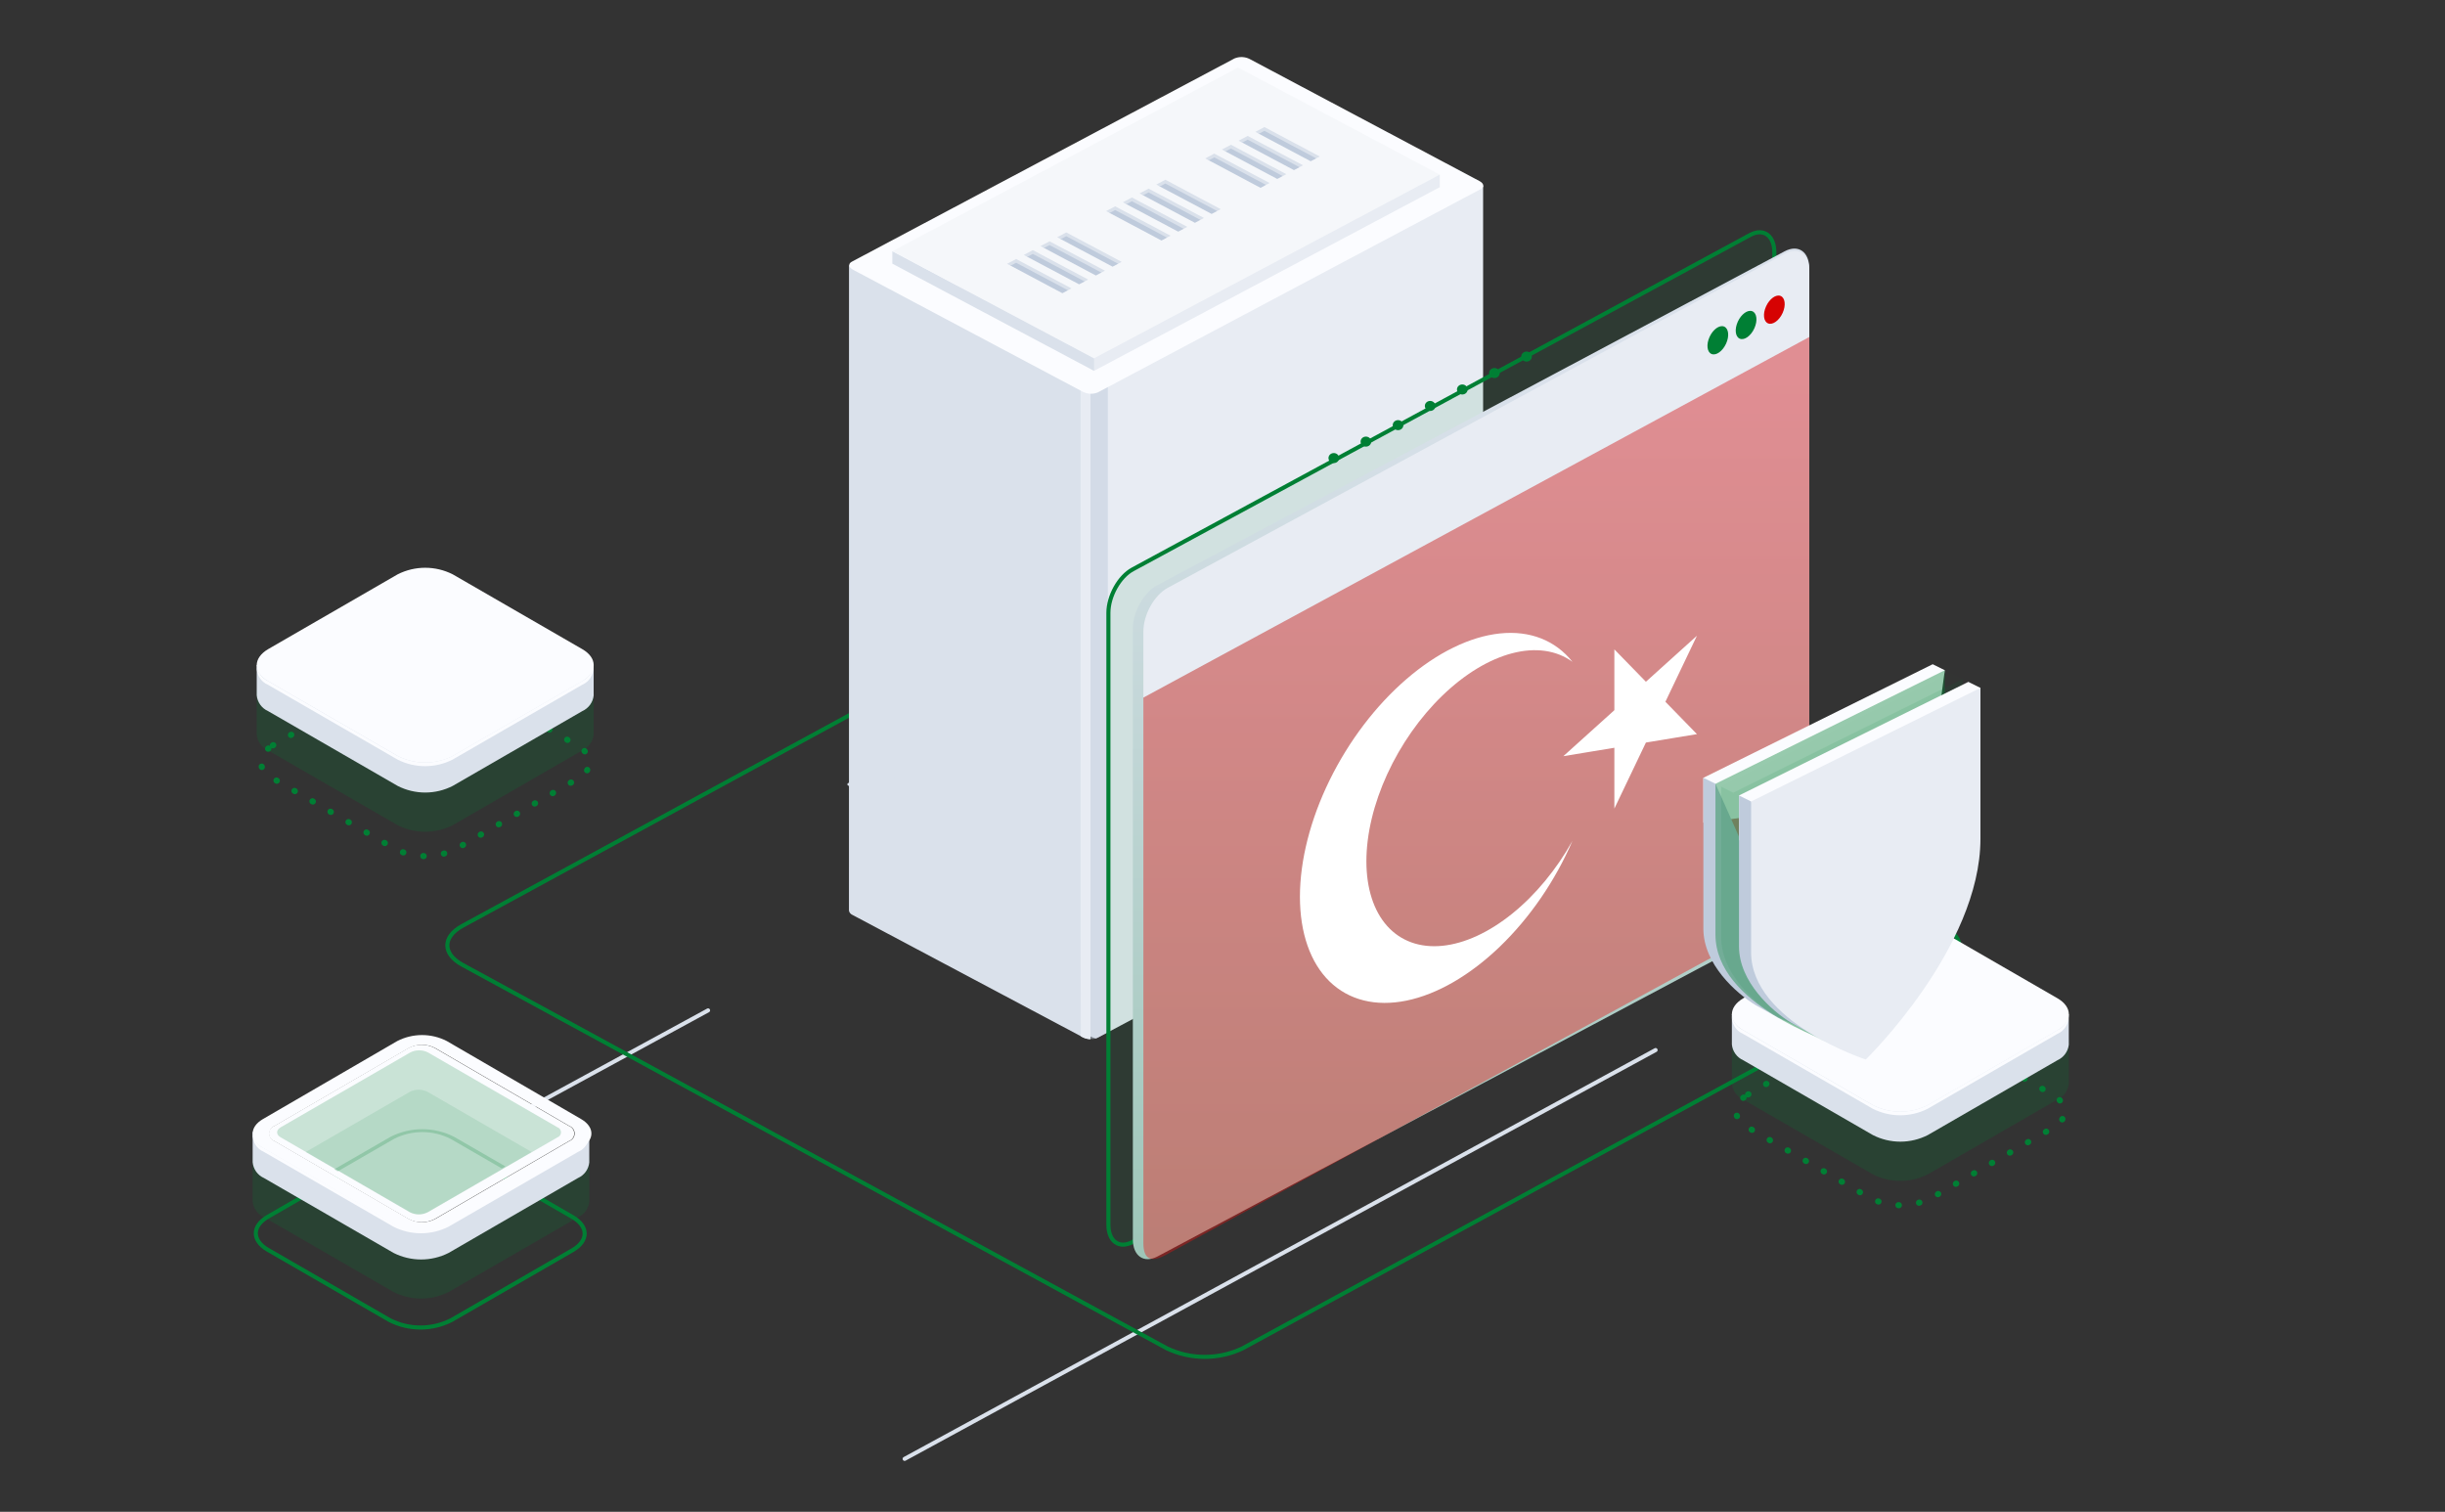 <svg width="600" height="371" viewBox="0 0 600 371" fill="none" xmlns="http://www.w3.org/2000/svg">
<rect x="0" y="0" width="600" height="371" fill="#333333" stroke="none"/>
<path d="M365 224.632L446.325 180.359" stroke="#DAE1EB" stroke-linecap="round"/>
<path d="M222 358L406.279 257.679" stroke="#DAE1EB" stroke-linecap="round"/>
<path d="M92.434 292.217L173.759 247.944" stroke="#DAE1EB" stroke-linecap="round"/>
<path d="M113.472 227.211L285.775 133.409C288.649 132.04 291.823 131.327 295.043 131.327C298.262 131.327 301.436 132.04 304.31 133.409L477.208 227.539C479.744 228.921 480.904 230.664 480.904 232.312C480.904 233.96 479.748 235.703 477.208 237.085L304.904 330.888C302.031 332.257 298.856 332.97 295.637 332.97C292.418 332.97 289.243 332.257 286.37 330.888L113.472 236.757C110.934 235.376 109.775 233.632 109.775 231.984C109.775 230.337 110.93 228.592 113.472 227.211Z" stroke="#007F34" stroke-linecap="round"/>
<path d="M260.906 251.725L258.432 87.692L260.906 82.515L363.953 45.551V203.993C363.922 204.156 363.849 204.31 363.741 204.443C363.633 204.576 363.492 204.683 363.331 204.756L269.421 254.622C269.237 254.721 269.037 254.795 268.829 254.84L260.906 251.725Z" fill="#E8ECF3"/>
<path d="M208.344 65.048L267.584 96.153V191.403V254.99C266.916 254.965 266.263 254.802 265.673 254.513L209.233 224.539C208.997 224.442 208.791 224.294 208.633 224.106C208.476 223.918 208.371 223.697 208.33 223.462L208.344 65.048Z" fill="#DAE1EB"/>
<path opacity="0.5" d="M271.851 48.548V253.328L269.393 254.622C268.858 254.888 268.251 255.007 267.645 254.963C266.964 254.963 266.919 254.595 266.371 254.295L265.853 254.104L266.401 229.812V191.73L265.172 48.548H271.851Z" fill="#BFCBDC"/>
<path d="M265.172 230.138V94.886L267.601 96.153V191.403V254.99C267.463 255.003 267.324 255.003 267.186 254.99H267.097C266.788 254.947 266.486 254.874 266.194 254.772L265.749 254.581L265.231 254.309L265.172 230.138Z" fill="#E8ECF3"/>
<path d="M269.39 96.303L363.359 46.409C364.307 45.905 364.188 45.047 363.093 44.447L306.652 14.473C306.089 14.188 305.461 14.027 304.818 14.003C304.176 13.979 303.536 14.094 302.95 14.337L209.04 64.217C208.092 64.721 208.211 65.579 209.307 66.179L265.747 96.153C266.301 96.435 266.918 96.595 267.55 96.621C268.182 96.647 268.812 96.538 269.39 96.303Z" fill="#FBFCFF"/>
<path d="M303.824 19.637L348.95 43.603L353.319 42.853V45.932L268.473 91.003L225.51 64.135L303.824 19.637Z" fill="#E8ECF3"/>
<path d="M218.979 61.642V64.707L268.473 91.003V87.924L218.979 61.642Z" fill="#DAE1EB"/>
<path d="M268.474 87.924L353.32 42.853L303.825 16.571L218.979 61.642L268.474 87.924Z" fill="#F5F7FA"/>
<path d="M321.64 39.57L323.002 38.861L322.884 38.276L310.34 31.559L308.607 32.322L308.933 32.826L321.64 39.57Z" fill="#BFCBDC"/>
<path d="M310.283 32.103L308.935 32.825L308.061 32.362L310.283 31.177L323.863 38.398L322.99 38.861L310.283 32.103Z" fill="#DAE1EB"/>
<path d="M317.539 41.749L318.901 41.027L318.783 40.442L306.239 33.725L304.506 34.488L304.832 34.992L317.539 41.749Z" fill="#BFCBDC"/>
<path d="M306.179 34.269L304.831 34.991L303.957 34.528L306.179 33.356L319.759 40.564L318.885 41.027L306.179 34.269Z" fill="#DAE1EB"/>
<path d="M313.436 43.916L314.799 43.194L314.68 42.621L302.136 35.904L300.404 36.667L300.729 37.158L313.436 43.916Z" fill="#BFCBDC"/>
<path d="M302.076 36.45L300.728 37.158L299.855 36.695L302.076 35.523L315.657 42.745L314.783 43.208L302.076 36.45Z" fill="#DAE1EB"/>
<path d="M309.334 46.096L310.682 45.374L310.578 44.788L298.034 38.071L296.301 38.834L296.627 39.338L309.334 46.096Z" fill="#BFCBDC"/>
<path d="M297.976 38.616L296.628 39.338L295.754 38.875L297.976 37.69L311.556 44.911L310.682 45.374L297.976 38.616Z" fill="#DAE1EB"/>
<path d="M297.338 52.5L298.686 51.791L298.582 51.205L286.038 44.488L284.305 45.251L284.616 45.755L297.338 52.5Z" fill="#BFCBDC"/>
<path d="M285.98 45.033L284.617 45.755L283.758 45.292L285.98 44.106L299.561 51.328L298.687 51.791L285.98 45.033Z" fill="#DAE1EB"/>
<path d="M293.236 54.679L294.583 53.957L294.48 53.371L281.936 46.668L280.188 47.431L280.514 47.922L293.236 54.679Z" fill="#BFCBDC"/>
<path d="M281.861 47.213L280.513 47.921L279.654 47.458L281.861 46.286L295.456 53.494L294.582 53.957L281.861 47.213Z" fill="#DAE1EB"/>
<path d="M289.134 56.845L290.481 56.137L290.378 55.551L277.834 48.834L276.086 49.597L276.412 50.101L289.134 56.845Z" fill="#BFCBDC"/>
<path d="M277.774 49.38L276.412 50.102L275.553 49.639L277.774 48.453L291.355 55.674L290.481 56.138L277.774 49.38Z" fill="#DAE1EB"/>
<path d="M285.03 59.026L286.377 58.304L286.274 57.718L273.73 51.001L271.982 51.778L272.308 52.268L285.03 59.026Z" fill="#BFCBDC"/>
<path d="M273.658 51.546L272.31 52.268L271.436 51.804L273.658 50.633L287.253 57.84L286.38 58.303L273.658 51.546Z" fill="#DAE1EB"/>
<path d="M273.035 65.443L274.383 64.721L274.264 64.135L261.735 57.418L259.988 58.181L260.313 58.685L273.035 65.443Z" fill="#BFCBDC"/>
<path d="M261.661 57.963L260.313 58.685L259.439 58.221L261.661 57.036L275.256 64.257L274.383 64.72L261.661 57.963Z" fill="#DAE1EB"/>
<path d="M268.933 67.609L270.28 66.887L270.162 66.315L257.633 59.598L255.885 60.361L256.211 60.851L268.933 67.609Z" fill="#BFCBDC"/>
<path d="M257.559 60.143L256.212 60.852L255.338 60.389L257.559 59.217L271.155 66.424L270.281 66.888L257.559 60.143Z" fill="#DAE1EB"/>
<path d="M264.816 69.776L266.178 69.068L266.06 68.482L253.531 61.765L251.783 62.528L252.109 63.032L264.816 69.776Z" fill="#BFCBDC"/>
<path d="M253.455 62.309L252.108 63.031L251.234 62.568L253.455 61.383L267.036 68.604L266.177 69.067L253.455 62.309Z" fill="#DAE1EB"/>
<path d="M260.713 71.956L262.076 71.234L261.957 70.648L249.428 63.944L247.68 64.707L248.006 65.198L260.713 71.956Z" fill="#BFCBDC"/>
<path d="M249.355 64.475L248.007 65.198L247.133 64.734L249.355 63.562L262.936 70.77L262.077 71.233L249.355 64.475Z" fill="#DAE1EB"/>
<path d="M217.305 197.644L208.212 192.82C208.133 192.795 208.065 192.748 208.017 192.686C207.969 192.624 207.943 192.549 207.943 192.473C207.943 192.397 207.969 192.322 208.017 192.26C208.065 192.198 208.133 192.151 208.212 192.126L214.432 188.828C214.631 188.741 214.848 188.696 215.069 188.696C215.289 188.696 215.507 188.741 215.706 188.828L224.799 193.651C225.154 193.842 225.154 194.156 224.799 194.333L218.579 197.644C218.38 197.731 218.162 197.776 217.942 197.776C217.722 197.776 217.504 197.731 217.305 197.644Z" fill="#DAE1EB"/>
<path d="M66.976 182.906L96.74 165.723C99.077 164.543 101.659 163.928 104.277 163.928C106.895 163.928 109.477 164.543 111.814 165.723L141.72 182.99C143.779 184.178 144.696 185.667 144.696 187.053C144.696 188.438 143.779 189.927 141.72 191.116L111.956 208.298C109.619 209.479 107.037 210.094 104.419 210.094C101.801 210.094 99.219 209.479 96.882 208.298L66.976 191.032C64.917 189.843 64 188.354 64 186.969C64 185.583 64.917 184.095 66.976 182.906Z" stroke="#007F34" stroke-width="1.5" stroke-linecap="round" stroke-dasharray="0.1 5"/>
<path opacity="0.4" d="M145.684 180.133V169.237L143.694 168.124C143.13 171.52 139.117 173.768 135.778 174.238L112.987 187.564L103.049 191.155L71.308 174.771L72.045 174.348C69.333 173.078 67.875 170.178 66.402 167.543L64.27 168.813L63 169.174V180.243C63.072 181.084 63.369 181.89 63.86 182.577C64.351 183.264 65.018 183.806 65.79 184.147L97.594 202.505C99.686 203.565 101.998 204.117 104.342 204.117C106.687 204.117 108.998 203.565 111.09 202.505L142.894 184.147C143.651 183.801 144.305 183.266 144.794 182.593C145.283 181.92 145.589 181.132 145.684 180.306C145.692 180.248 145.692 180.19 145.684 180.133Z" fill="#007F34" fill-opacity="0.5"/>
<path d="M145.681 170.444V163.252L143.691 162.139C143.127 165.535 139.114 167.783 135.775 168.233L112.984 181.59L103.049 185.197L71.308 168.813L72.045 168.39C69.333 167.12 67.875 164.22 66.402 161.57L64.27 162.84L63 163.201V170.616C63.075 171.455 63.373 172.258 63.864 172.942C64.354 173.626 65.02 174.165 65.79 174.504L97.594 192.863C99.684 193.93 101.996 194.486 104.342 194.486C106.688 194.486 109.001 193.93 111.09 192.863L142.894 174.504C143.651 174.164 144.307 173.632 144.796 172.962C145.286 172.291 145.592 171.504 145.684 170.679C145.692 170.617 145.692 170.554 145.684 170.491L145.681 170.444Z" fill="#DAE1EB"/>
<path d="M97.603 185.511L65.798 167.136C62.067 164.988 62.067 161.493 65.798 159.298L97.586 140.938C99.68 139.879 101.995 139.327 104.342 139.327C106.689 139.327 109.003 139.879 111.097 140.938L142.903 159.303C146.618 161.451 146.618 164.946 142.903 167.141L111.098 185.516C109.007 186.575 106.695 187.127 104.351 187.127C102.006 187.127 99.695 186.575 97.603 185.516V185.511Z" fill="#FBFCFF"/>
<path d="M142.869 167.136L111.065 185.51C108.973 186.57 106.662 187.122 104.317 187.122C101.972 187.122 99.66 186.57 97.569 185.51L65.763 167.136C65.07 166.811 64.46 166.331 63.981 165.733C63.503 165.135 63.169 164.435 63.004 163.687C62.964 164.608 63.207 165.52 63.7 166.299C64.194 167.078 64.914 167.687 65.763 168.045L97.568 186.404C99.66 187.463 101.971 188.015 104.316 188.015C106.661 188.015 108.972 187.463 111.064 186.404L142.868 168.045C143.716 167.683 144.433 167.073 144.926 166.295C145.418 165.517 145.663 164.607 145.627 163.687C145.46 164.434 145.126 165.133 144.647 165.731C144.169 166.329 143.561 166.809 142.868 167.136H142.869Z" fill="#FBFCFF"/>
<path d="M428.976 268.579L458.74 251.396C461.077 250.216 463.659 249.601 466.277 249.601C468.895 249.601 471.477 250.216 473.814 251.396L503.72 268.663C505.779 269.852 506.696 271.34 506.696 272.726C506.696 274.112 505.779 275.6 503.72 276.789L473.956 293.972C471.619 295.152 469.037 295.767 466.419 295.767C463.801 295.767 461.219 295.152 458.882 293.972L428.976 276.705C426.917 275.516 426 274.028 426 272.642C426 271.256 426.917 269.768 428.976 268.579Z" stroke="#007F34" stroke-width="1.5" stroke-linecap="round" stroke-dasharray="0.1 5"/>
<path opacity="0.4" d="M507.684 265.806V254.91L505.694 253.797C505.13 257.194 501.117 259.442 497.778 259.911L474.987 273.238L465.049 276.828L433.308 260.445L434.045 260.021C431.333 258.751 429.875 255.851 428.402 253.217L426.27 254.487L425 254.847V265.916C425.072 266.757 425.369 267.564 425.86 268.251C426.351 268.938 427.018 269.48 427.79 269.82L459.594 288.179C461.686 289.238 463.998 289.79 466.342 289.79C468.687 289.79 470.998 289.238 473.09 288.179L504.894 269.82C505.651 269.474 506.305 268.939 506.794 268.266C507.283 267.593 507.589 266.805 507.684 265.979C507.692 265.922 507.692 265.864 507.684 265.806Z" fill="#007F34" fill-opacity="0.5"/>
<path d="M507.681 256.118V248.925L505.691 247.812C505.127 251.209 501.114 253.456 497.775 253.906L474.984 267.264L465.049 270.87L433.308 254.486L434.045 254.064C431.333 252.793 429.875 249.893 428.402 247.244L426.27 248.513L425 248.874V256.29C425.075 257.128 425.373 257.931 425.864 258.615C426.354 259.299 427.02 259.839 427.79 260.178L459.594 278.536C461.684 279.603 463.996 280.16 466.342 280.16C468.688 280.16 471.001 279.603 473.09 278.536L504.894 260.178C505.651 259.837 506.307 259.306 506.796 258.635C507.286 257.964 507.592 257.178 507.684 256.353C507.692 256.29 507.692 256.227 507.684 256.165L507.681 256.118Z" fill="#DAE1EB"/>
<path d="M459.603 271.184L427.798 252.809C424.067 250.661 424.067 247.166 427.798 244.971L459.586 226.611C461.68 225.552 463.995 225 466.342 225C468.689 225 471.003 225.552 473.097 226.611L504.903 244.976C508.618 247.124 508.618 250.619 504.903 252.814L473.098 271.189C471.007 272.248 468.695 272.8 466.351 272.8C464.006 272.8 461.694 272.248 459.603 271.189V271.184Z" fill="#FBFCFF"/>
<path d="M504.869 252.809L473.065 271.184C470.973 272.243 468.662 272.795 466.317 272.795C463.972 272.795 461.66 272.243 459.569 271.184L427.764 252.809C427.07 252.485 426.46 252.005 425.981 251.407C425.503 250.809 425.169 250.108 425.004 249.36C424.964 250.282 425.207 251.193 425.7 251.972C426.194 252.751 426.914 253.36 427.764 253.718L459.568 272.078C461.66 273.136 463.971 273.688 466.316 273.688C468.661 273.688 470.972 273.136 473.064 272.078L504.868 253.718C505.716 253.357 506.433 252.747 506.926 251.968C507.418 251.19 507.663 250.281 507.627 249.36C507.46 250.108 507.126 250.807 506.647 251.404C506.169 252.002 505.562 252.483 504.869 252.809Z" fill="#FBFCFF"/>
<path d="M65.75 298.58L95.521 281.397C97.858 280.216 100.439 279.602 103.057 279.602C105.675 279.602 108.256 280.216 110.593 281.397L140.5 298.663C142.559 299.852 143.475 301.341 143.475 302.726C143.475 304.112 142.559 305.601 140.5 306.789L110.73 323.972C108.393 325.152 105.812 325.767 103.193 325.767C100.575 325.767 97.994 325.152 95.657 323.972L65.75 306.705C63.691 305.517 62.775 304.028 62.775 302.642C62.775 301.257 63.691 299.768 65.75 298.58Z" stroke="#007F34" stroke-linecap="round"/>
<path opacity="0.4" d="M144.606 294.761V283.787L142.615 282.688C142.052 286.075 138.054 288.317 134.778 288.787L111.987 302.113L102.049 305.703L70.308 289.32L71.044 288.897C68.333 287.627 66.859 284.726 65.402 282.093L63.27 283.362L62 283.723V294.791C62.072 295.632 62.369 296.439 62.86 297.126C63.351 297.812 64.018 298.355 64.79 298.695L96.578 317.054C98.673 318.113 100.987 318.665 103.335 318.665C105.682 318.665 107.996 318.113 110.091 317.054L141.816 298.727C142.578 298.393 143.238 297.863 143.728 297.191C144.218 296.519 144.521 295.729 144.606 294.901C144.614 294.839 144.614 294.775 144.606 294.713V294.761Z" fill="#007F34" fill-opacity="0.5"/>
<path d="M144.606 285.073V277.88L142.615 276.767C142.052 280.164 138.19 283.492 134.914 283.96L105.913 300.387L101.563 300.87L70.308 283.413L65.402 280.578C62.689 279.308 66.859 278.819 65.402 276.17L63.27 277.455L62 277.8V285.2C62.075 286.038 62.373 286.841 62.864 287.525C63.355 288.209 64.02 288.749 64.79 289.088L96.578 307.463C98.673 308.522 100.987 309.074 103.335 309.074C105.682 309.074 107.996 308.522 110.091 307.463L141.816 289.088C142.578 288.755 143.238 288.225 143.729 287.553C144.219 286.881 144.522 286.09 144.606 285.263C144.615 285.2 144.615 285.136 144.606 285.073Z" fill="#DAE1EB"/>
<path d="M136.818 276.622L105.014 258.264C104.344 257.923 103.603 257.746 102.851 257.746C102.099 257.746 101.358 257.923 100.687 258.264L68.899 276.622C68.1 277.077 67.833 277.735 68.1 278.321C68.281 277.981 68.559 277.703 68.899 277.521L100.64 259.163C101.311 258.823 102.052 258.645 102.804 258.645C103.556 258.645 104.297 258.823 104.967 259.163L136.771 277.521C137.107 277.703 137.38 277.982 137.555 278.321C137.868 277.735 137.603 277.074 136.818 276.622Z" fill="#FBFCFF"/>
<path d="M141.853 281.78L110.064 300.139C107.969 301.198 105.655 301.75 103.308 301.75C100.961 301.75 98.647 301.198 96.552 300.139L64.764 281.764C64.07 281.44 63.46 280.96 62.982 280.361C62.503 279.763 62.169 279.063 62.005 278.315C61.962 279.236 62.203 280.149 62.697 280.929C63.191 281.709 63.913 282.318 64.764 282.673L96.552 301.032C98.647 302.092 100.961 302.644 103.308 302.644C105.655 302.644 107.97 302.092 110.064 301.032L141.853 282.668C142.705 282.313 143.426 281.704 143.919 280.924C144.413 280.144 144.654 279.231 144.611 278.31C144.45 279.061 144.117 279.764 143.638 280.366C143.16 280.967 142.549 281.449 141.853 281.775V281.78Z" fill="#FBFCFF"/>
<path d="M97.502 300.857L64.512 281.676C61.163 279.745 61.163 276.57 64.512 274.623L97.502 255.461C99.38 254.501 101.458 254 103.567 254C105.676 254 107.755 254.501 109.632 255.461L142.622 274.623C145.972 276.57 145.972 279.745 142.622 281.676L109.648 300.857C107.768 301.817 105.686 302.318 103.575 302.318C101.464 302.318 99.383 301.817 97.502 300.857ZM106.738 257.149C105.756 256.648 104.669 256.388 103.567 256.388C102.465 256.388 101.378 256.648 100.396 257.149L67.406 276.311C67.027 276.447 66.699 276.698 66.468 277.029C66.295 277.276 66.18 277.56 66.134 277.859C66.088 278.157 66.111 278.462 66.201 278.751C66.292 279.039 66.448 279.302 66.657 279.52C66.866 279.739 67.122 279.906 67.406 280.009L100.396 299.171C101.378 299.671 102.465 299.932 103.567 299.932C104.669 299.932 105.756 299.671 106.738 299.171L139.728 280.009C140.107 279.871 140.435 279.619 140.666 279.289C140.897 278.958 141.022 278.564 141.022 278.161C141.022 277.757 140.897 277.364 140.666 277.033C140.435 276.702 140.107 276.451 139.728 276.313L106.738 257.149Z" fill="#FBFCFF"/>
<path d="M106.627 257.149C105.645 256.649 104.559 256.388 103.457 256.388C102.354 256.388 101.268 256.649 100.286 257.149L67.296 276.311C66.916 276.447 66.588 276.698 66.358 277.029C66.184 277.276 66.07 277.56 66.023 277.859C65.977 278.157 66 278.463 66.091 278.751C66.181 279.039 66.337 279.302 66.546 279.521C66.755 279.739 67.012 279.906 67.296 280.009L100.286 299.171C101.268 299.671 102.354 299.932 103.457 299.932C104.559 299.932 105.645 299.671 106.627 299.171L139.617 280.009C139.997 279.871 140.324 279.62 140.555 279.289C140.787 278.958 140.911 278.565 140.911 278.161C140.911 277.757 140.787 277.364 140.555 277.033C140.324 276.702 139.997 276.451 139.617 276.313L106.627 257.149Z" fill="#FBFCFF"/>
<path opacity="0.4" d="M105.02 258.264C104.35 257.923 103.608 257.746 102.857 257.746C102.105 257.746 101.364 257.923 100.693 258.264L68.905 276.622C67.698 277.312 67.698 278.44 68.905 279.115L100.646 297.489C101.317 297.83 102.058 298.007 102.81 298.007C103.561 298.007 104.303 297.83 104.973 297.489L136.777 279.115C137.037 279.026 137.263 278.858 137.423 278.635C137.583 278.411 137.669 278.143 137.669 277.869C137.669 277.594 137.583 277.326 137.423 277.102C137.263 276.879 137.037 276.711 136.777 276.622L105.02 258.264Z" fill="#007F34" fill-opacity="0.5"/>
<path fill-rule="evenodd" clip-rule="evenodd" d="M130.469 282.699L104.914 267.926C104.244 267.586 103.503 267.409 102.751 267.409C102 267.409 101.259 267.586 100.588 267.926L75 282.704L100.541 297.49C101.212 297.83 101.953 298.007 102.704 298.007C103.456 298.007 104.197 297.83 104.867 297.49L130.469 282.699Z" fill="#007F34" fill-opacity="0.1"/>
<path opacity="0.4" fill-rule="evenodd" clip-rule="evenodd" d="M124.009 286.23L111.422 278.964C109.008 277.74 106.341 277.102 103.635 277.102C100.929 277.102 98.261 277.74 95.848 278.964L82 286.956L82.863 287.455L96.713 279.463C98.858 278.375 101.23 277.808 103.635 277.808C106.04 277.808 108.411 278.375 110.556 279.463L123.144 286.729L124.009 286.23Z" fill="#007F34" fill-opacity="0.5"/>
<path d="M277.958 139.723L429.458 57.67C432.749 55.889 435.416 57.781 435.416 61.895V212.046C435.416 216.157 432.749 220.942 429.458 222.725L277.958 304.763C274.667 306.546 272 304.655 272 300.541V150.4C272 146.285 274.667 141.504 277.958 139.723Z" fill="#007F34" fill-opacity="0.1" stroke="#007F34" stroke-linecap="round"/>
<path d="M327.312 113.64C326.591 113.64 326.006 113.089 326.006 112.409C326.006 111.728 326.591 111.177 327.312 111.177C328.033 111.177 328.617 111.728 328.617 112.409C328.617 113.089 328.033 113.64 327.312 113.64Z" fill="#007F34"/>
<path d="M335.195 109.601C334.474 109.601 333.889 109.05 333.889 108.369C333.889 107.689 334.474 107.138 335.195 107.138C335.916 107.138 336.501 107.689 336.501 108.369C336.501 109.05 335.916 109.601 335.195 109.601Z" fill="#007F34"/>
<path d="M343.078 105.562C342.357 105.562 341.773 105.01 341.773 104.33C341.773 103.65 342.357 103.098 343.078 103.098C343.799 103.098 344.384 103.65 344.384 104.33C344.384 105.01 343.799 105.562 343.078 105.562Z" fill="#007F34"/>
<path d="M350.962 100.849C350.241 100.849 349.656 100.298 349.656 99.618C349.656 98.937 350.241 98.386 350.962 98.386C351.683 98.386 352.267 98.937 352.267 99.618C352.267 100.298 351.683 100.849 350.962 100.849Z" fill="#007F34"/>
<path d="M358.845 96.81C358.124 96.81 357.539 96.259 357.539 95.579C357.539 94.898 358.124 94.347 358.845 94.347C359.566 94.347 360.15 94.898 360.15 95.579C360.15 96.259 359.566 96.81 358.845 96.81Z" fill="#007F34"/>
<path d="M366.729 92.77C366.008 92.77 365.424 92.219 365.424 91.538C365.424 90.858 366.008 90.307 366.729 90.307C367.45 90.307 368.035 90.858 368.035 91.538C368.035 92.219 367.45 92.77 366.729 92.77Z" fill="#007F34"/>
<path d="M374.612 88.731C373.891 88.731 373.307 88.18 373.307 87.499C373.307 86.819 373.891 86.268 374.612 86.268C375.333 86.268 375.918 86.819 375.918 87.499C375.918 88.18 375.333 88.731 374.612 88.731Z" fill="#007F34"/>
<path d="M284.052 143.579L437.948 61.669C441.291 59.891 444 61.779 444 65.886V215.774C444 219.878 441.291 224.655 437.948 226.435L284.052 308.329C280.709 310.11 278 308.222 278 304.115V154.236C278 150.129 280.709 145.356 284.052 143.579Z" fill="url(#paint0_linear_2333_1325)"/>
<path d="M280.586 154.942C280.586 150.831 283.253 146.046 286.543 144.262L438.043 62.224C441.334 60.444 444.001 62.342 444.001 66.453V82.705L280.586 171.2V154.942Z" fill="#E8ECF3"/>
<path d="M444.001 82.698V216.6C444.001 220.712 439.792 224.22 436.501 226L286.001 308C282.71 309.78 280.586 309.219 280.586 305.105V171.194L444.001 82.698Z" fill="#EA1210" fill-opacity="0.4"/>
<path d="M433.894 79.361C432.772 78.913 432.546 77.041 433.39 75.18C434.235 73.319 435.829 72.174 436.951 72.621C438.074 73.069 438.299 74.941 437.455 76.802C436.61 78.663 435.016 79.809 433.894 79.361Z" fill="#D60202"/>
<path d="M426.958 83.119C425.836 82.671 425.611 80.799 426.455 78.938C427.299 77.077 428.893 75.931 430.016 76.379C431.138 76.827 431.363 78.699 430.519 80.56C429.675 82.421 428.081 83.567 426.958 83.119Z" fill="#007F34"/>
<path d="M420.024 86.872C418.901 86.424 418.676 84.552 419.52 82.691C420.365 80.83 421.959 79.684 423.081 80.132C424.203 80.58 424.429 82.452 423.585 84.313C422.74 86.174 421.146 87.32 420.024 86.872Z" fill="#007F34"/>
<path d="M418 190.875L474.281 163L477.253 164.472L473.178 194.771L418 201.872V190.875Z" fill="#FBFCFF"/>
<path d="M446.576 249.951L444.444 253.341L436.197 249.643L430.877 246.689C426.013 243.725 418.004 236.605 418.004 227.878V190.863L420.976 192.335L446.576 249.951Z" fill="#BFCBDC"/>
<path d="M477.253 164.473V201.488C477.253 228.302 449.113 255.668 449.113 255.668C449.113 255.668 420.972 246.522 420.972 229.363V192.348L477.253 164.473Z" fill="#007F34" fill-opacity="0.4"/>
<g opacity="0.1">
<path d="M422.372 193.04L478.654 165.167L481.627 166.64L477.551 196.941L422.372 204.029V193.04Z" fill="#007F34" fill-opacity="0.1"/>
<path d="M450.949 252.122L448.819 255.52L440.572 251.822L435.247 248.872C430.381 245.909 422.372 238.788 422.372 230.061V193.046L425.346 194.52L450.949 252.122Z" fill="#007F34"/>
<path d="M481.627 166.638V203.653C481.627 230.467 453.487 257.832 453.487 257.832C453.487 257.832 425.346 248.687 425.346 231.528V194.514L481.627 166.638Z" fill="#007F34"/>
</g>
<path d="M426.746 195.207L483.028 167.333L486 168.805L481.925 199.098L426.746 206.196V195.207Z" fill="#FBFCFF"/>
<path d="M455.323 254.289L453.191 257.679L444.944 253.981L439.619 251.03C434.754 248.066 426.746 240.946 426.746 232.219V195.204L429.718 196.676L455.323 254.289Z" fill="#BFCBDC"/>
<path d="M486 168.805V205.82C486 232.633 457.859 260 457.859 260C457.859 260 429.719 250.854 429.719 233.695V196.679L486 168.805Z" fill="#E8ECF3"/>
<path d="M383.641 185.566L416.428 156.008L396.163 198.422V159.353L416.428 180.152L383.641 185.566ZM385.876 206.341C381.677 216.101 375.436 225.202 368.092 232.272C360.749 239.343 352.7 244.002 345.157 245.547C337.614 247.092 330.985 245.441 326.268 240.841C321.551 236.241 319 228.942 319 220.041C319 211.141 321.551 201.121 326.268 191.489C330.985 181.858 337.614 173.135 345.157 166.635C352.7 160.134 360.749 156.207 368.092 155.445C375.436 154.683 381.677 157.126 385.876 162.407C381.955 159.553 376.802 158.82 371.098 160.305C365.394 161.791 359.408 165.424 353.93 170.725C348.451 176.027 343.739 182.748 340.415 189.999C337.09 197.251 335.311 204.693 335.311 211.342C335.311 217.991 337.09 223.535 340.415 227.241C343.739 230.947 348.451 232.641 353.93 232.099C359.408 231.557 365.394 228.805 371.098 224.206C376.802 219.607 381.955 213.378 385.876 206.341Z" fill="white"/>
<defs>
<linearGradient id="paint0_linear_2333_1325" x1="360.998" y1="92.648" x2="360.998" y2="869.623" gradientUnits="userSpaceOnUse">
<stop stop-color="#DAE1EB"/>
<stop offset="1" stop-color="#007F34"/>
</linearGradient>
</defs>
</svg>
